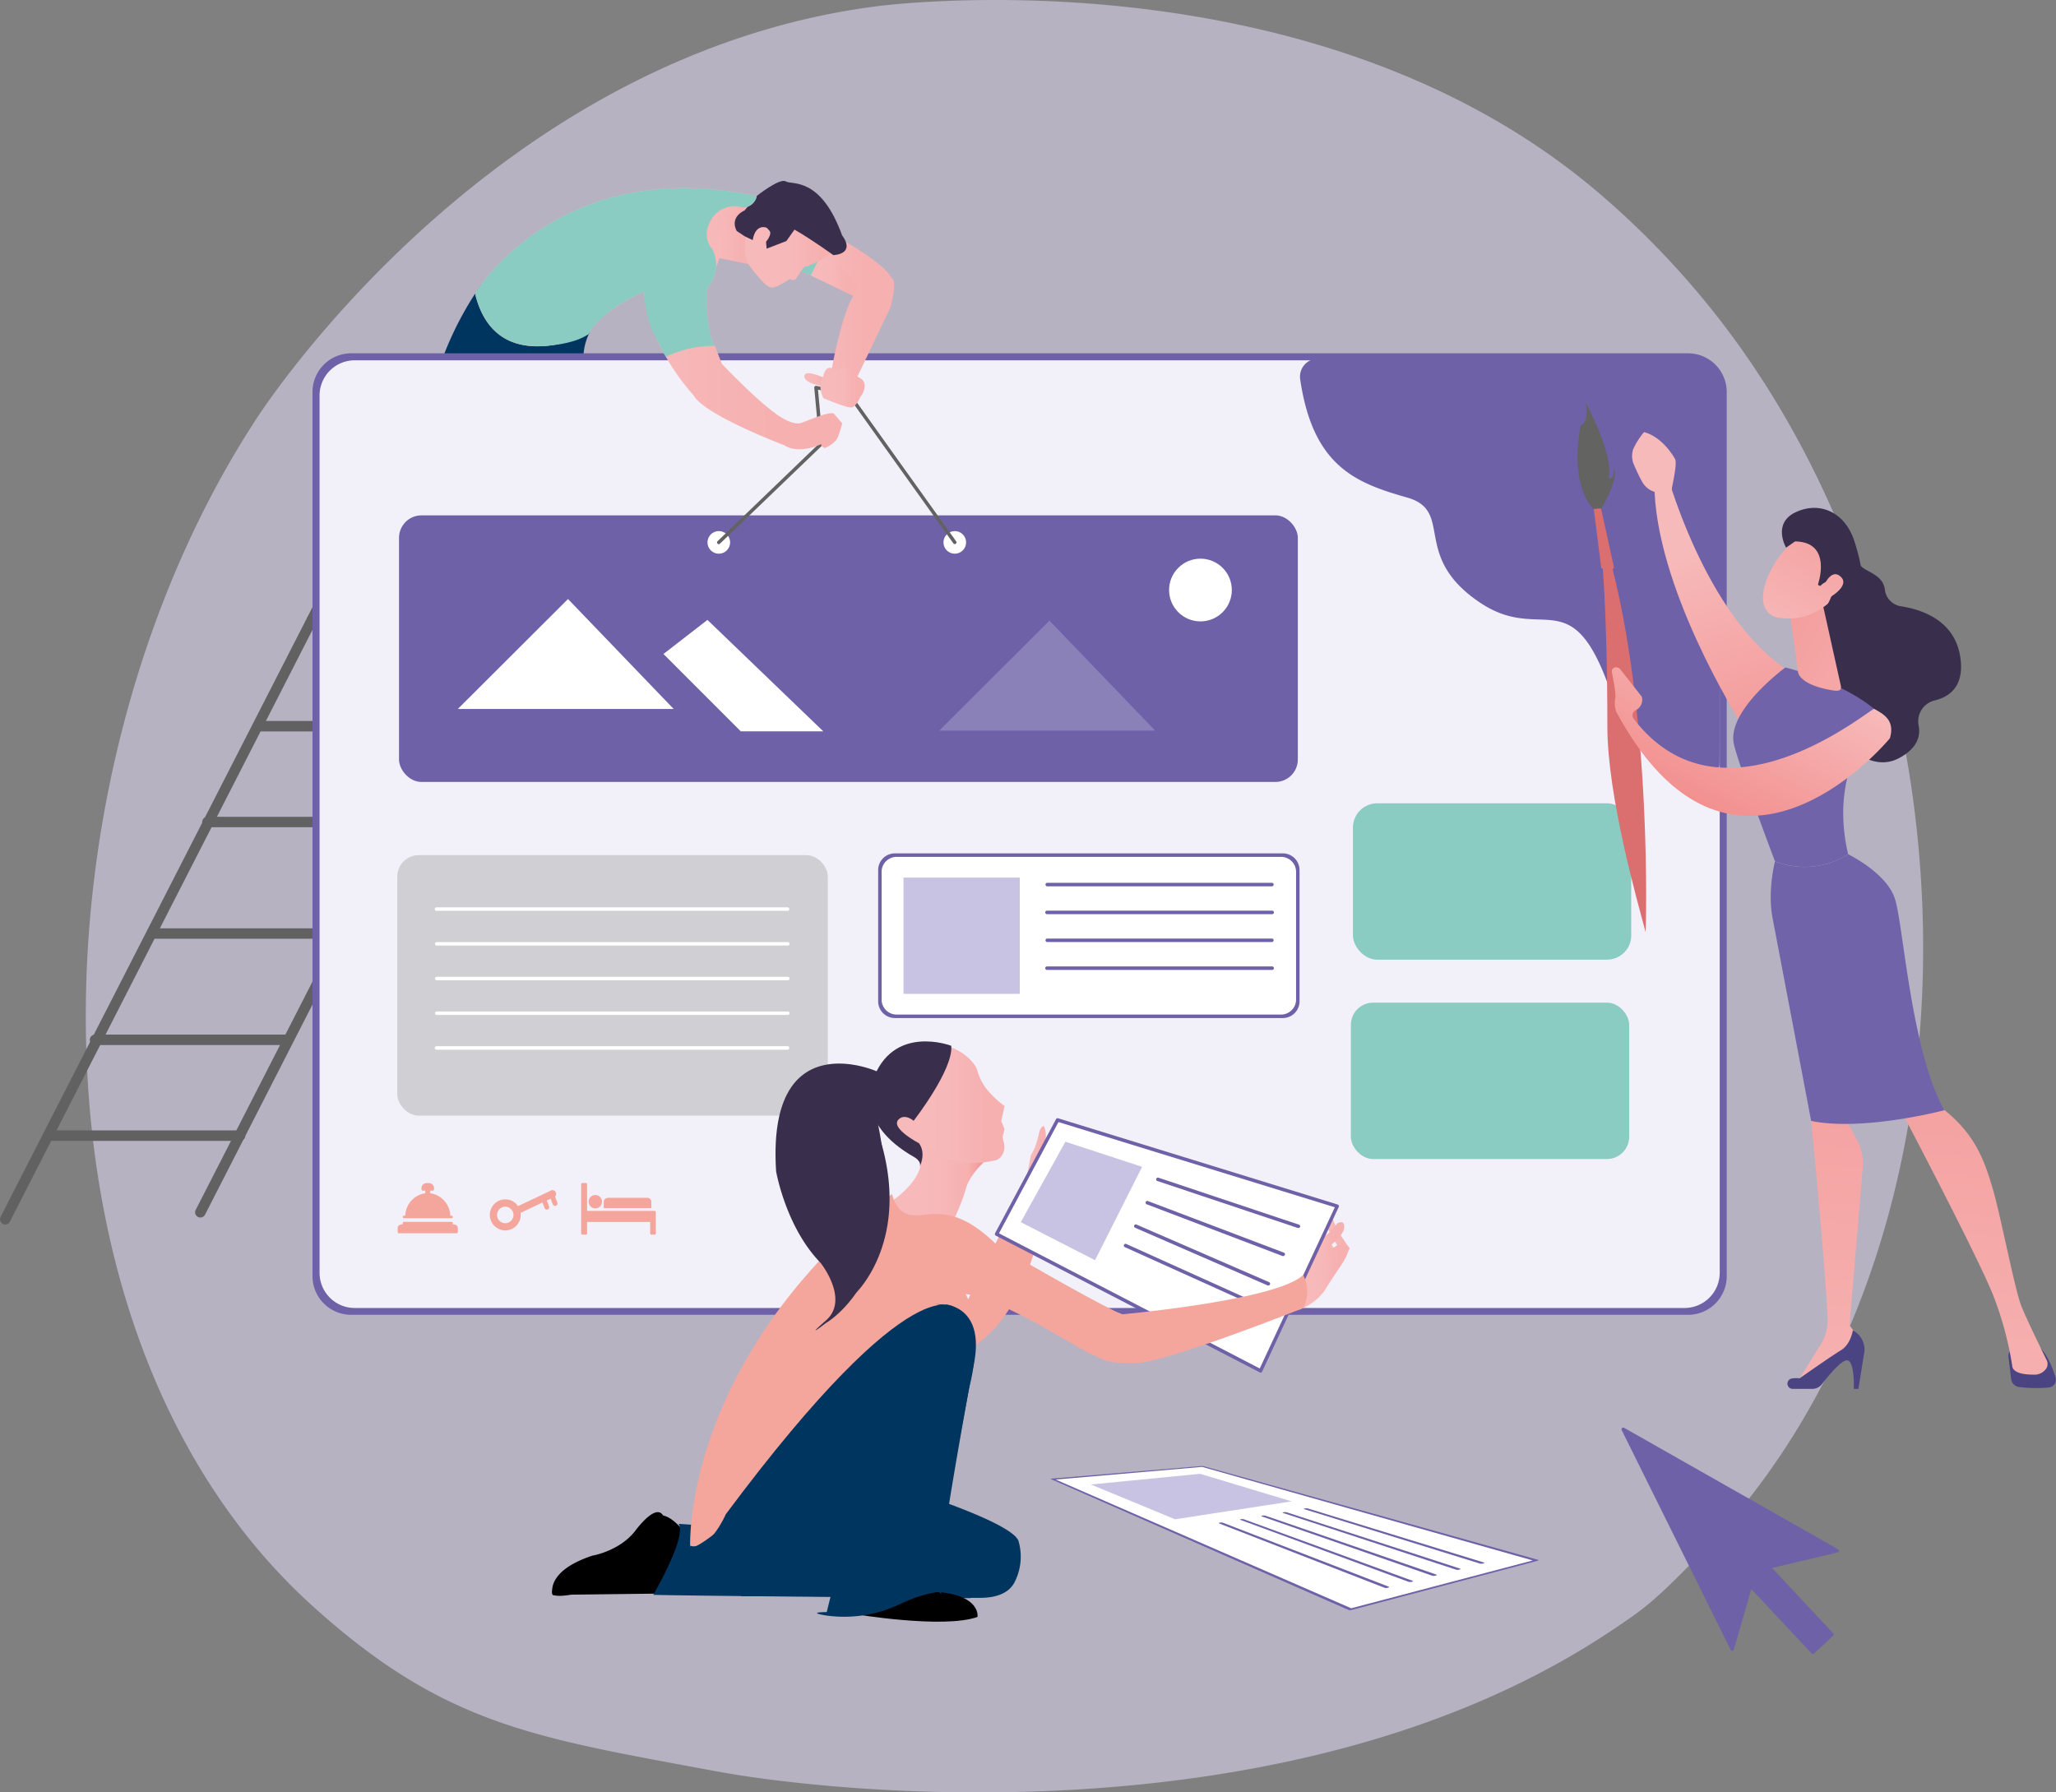 <?xml version="1.0" encoding="UTF-8"?><svg xmlns="http://www.w3.org/2000/svg" xmlns:xlink="http://www.w3.org/1999/xlink" viewBox="0 0 539.48 470.31"><rect x="0" y="0" width="539.48" height="470.31" fill="#808080" stroke="none"/><defs><style>.cls-1{fill:#d6d0e9;opacity:0.62;}.cls-2{fill:#616161;}.cls-3{fill:#00355f;}.cls-4{fill:#f2f0f9;}.cls-4,.cls-6{fill-rule:evenodd;}.cls-5,.cls-6{fill:#6e61a8;}.cls-7{fill:#8accc1;}.cls-8{fill:url(#Dégradé_sans_nom_6);}.cls-9{fill:url(#Dégradé_sans_nom_6-2);}.cls-10{fill:url(#Dégradé_sans_nom_6-3);}.cls-11{fill:url(#Dégradé_sans_nom_6-4);}.cls-12{fill:url(#Dégradé_sans_nom_6-5);}.cls-13{fill:#392f4c;}.cls-14{fill:url(#Dégradé_sans_nom_6-6);}.cls-15{opacity:0.6;}.cls-16{fill:#b9b9b9;}.cls-17{fill:#fff;}.cls-18{fill:#626262;}.cls-19{fill:url(#Dégradé_sans_nom_6-7);}.cls-20{fill:url(#Dégradé_sans_nom_6-8);}.cls-21{fill:#c8c3e2;}.cls-22{fill:#e7c7a0;}.cls-23{fill:url(#Dégradé_sans_nom_6-9);}.cls-24{fill:url(#Dégradé_sans_nom_6-10);}.cls-25{fill:url(#Dégradé_sans_nom_6-11);}.cls-26{fill:#f4a69d;}.cls-27{fill:url(#Dégradé_sans_nom_6-12);}.cls-28{fill:url(#Dégradé_sans_nom_3);}.cls-29{fill:url(#Dégradé_sans_nom_6-13);}.cls-30{opacity:0.2;}.cls-31{fill:#db6e6e;}.cls-32{fill:#636362;}.cls-33{fill:url(#linear-gradient);}.cls-34{fill:#4a4483;}.cls-35{fill:url(#linear-gradient-2);}.cls-36{fill:url(#linear-gradient-3);}.cls-37{fill:#7063a9;}.cls-38{fill:url(#linear-gradient-4);}.cls-39{fill:url(#linear-gradient-5);}.cls-40{fill:url(#linear-gradient-6);}.cls-41{fill:url(#linear-gradient-7);}.cls-42{fill:url(#linear-gradient-8);}</style><linearGradient id="Dégradé_sans_nom_6" x1="195.57" y1="75.9" x2="234.63" y2="75.9" gradientUnits="userSpaceOnUse"><stop offset="0" stop-color="#f7baba"/><stop offset="0.49" stop-color="#f7b8b9"/><stop offset="0.81" stop-color="#f6b0b0"/></linearGradient><linearGradient id="Dégradé_sans_nom_6-2" x1="210.54" y1="72.65" x2="225.07" y2="72.65" xlink:href="#Dégradé_sans_nom_6"/><linearGradient id="Dégradé_sans_nom_6-3" x1="178.59" y1="61.78" x2="199.99" y2="61.78" xlink:href="#Dégradé_sans_nom_6"/><linearGradient id="Dégradé_sans_nom_6-4" x1="176.77" y1="59.03" x2="199.73" y2="59.03" xlink:href="#Dégradé_sans_nom_6"/><linearGradient id="Dégradé_sans_nom_6-5" x1="195.41" y1="61.98" x2="219.79" y2="61.98" xlink:href="#Dégradé_sans_nom_6"/><linearGradient id="Dégradé_sans_nom_6-6" x1="211.05" y1="99.7" x2="217.21" y2="99.7" xlink:href="#Dégradé_sans_nom_6"/><linearGradient id="Dégradé_sans_nom_6-7" x1="215.26" y1="101.7" x2="226.88" y2="101.7" xlink:href="#Dégradé_sans_nom_6"/><linearGradient id="Dégradé_sans_nom_6-8" x1="124.66" y1="83.59" x2="220.97" y2="83.59" xlink:href="#Dégradé_sans_nom_6"/><linearGradient id="Dégradé_sans_nom_6-9" x1="345.7" y1="329.12" x2="354.16" y2="329.12" xlink:href="#Dégradé_sans_nom_6"/><linearGradient id="Dégradé_sans_nom_6-10" x1="340.7" y1="332.22" x2="352.73" y2="332.22" xlink:href="#Dégradé_sans_nom_6"/><linearGradient id="Dégradé_sans_nom_6-11" x1="339.83" y1="335.11" x2="353.8" y2="335.11" xlink:href="#Dégradé_sans_nom_6"/><linearGradient id="Dégradé_sans_nom_6-12" x1="269.34" y1="303.62" x2="274.42" y2="303.62" xlink:href="#Dégradé_sans_nom_6"/><linearGradient id="Dégradé_sans_nom_3" x1="234.04" y1="310.46" x2="258.76" y2="310.46" gradientUnits="userSpaceOnUse"><stop offset="0" stop-color="#f7baba"/><stop offset="0.49" stop-color="#f7b8b9"/><stop offset="0.81" stop-color="#f6b0b0"/><stop offset="1" stop-color="#f2908f"/></linearGradient><linearGradient id="Dégradé_sans_nom_6-13" x1="234.96" y1="289.79" x2="263.57" y2="289.79" xlink:href="#Dégradé_sans_nom_6"/><linearGradient id="linear-gradient" x1="144.18" y1="-382.73" x2="171.36" y2="-320.88" gradientTransform="translate(265.94 509.5) rotate(5.69)" gradientUnits="userSpaceOnUse"><stop offset="0" stop-color="#f7baba"/><stop offset="1" stop-color="#f2908f"/></linearGradient><linearGradient id="linear-gradient-2" x1="474.29" y1="408.24" x2="492.24" y2="198.39" gradientTransform="matrix(1, 0, 0, 1, 0, 0)" xlink:href="#linear-gradient"/><linearGradient id="linear-gradient-3" x1="510.4" y1="411.36" x2="528.36" y2="201.46" gradientTransform="matrix(1, 0, 0, 1, 0, 0)" xlink:href="#linear-gradient"/><linearGradient id="linear-gradient-4" x1="518.42" y1="193.76" x2="443.1" y2="149.26" gradientTransform="matrix(1, 0, 0, 1, 0, 0)" xlink:href="#linear-gradient"/><linearGradient id="linear-gradient-5" x1="463.8" y1="169.58" x2="493.23" y2="117.21" gradientTransform="matrix(1, 0, 0, 1, 0, 0)" xlink:href="#linear-gradient"/><linearGradient id="linear-gradient-6" x1="470.07" y1="173.1" x2="499.5" y2="120.73" gradientTransform="matrix(1, 0, 0, 1, 0, 0)" xlink:href="#linear-gradient"/><linearGradient id="linear-gradient-7" x1="136.87" y1="-384.78" x2="155.64" y2="-342.06" xlink:href="#linear-gradient"/><linearGradient id="linear-gradient-8" x1="-694.26" y1="-2186.8" x2="-651.53" y2="-2186.8" gradientTransform="translate(-1801.24 -183.56) rotate(116.55)" xlink:href="#linear-gradient"/></defs><g id="Calque_2" data-name="Calque 2"><g id="Fond"><path class="cls-1" d="M446.62,407.33c-12.55,12.93-15.18,14.8-23.78,20.54-83.84,56-205.16,42.45-234.79,36.93-47.81-8.9-71.28-12-106-43.36C3.31,350.26,7.14,201.77,67.34,109.79,74.48,98.88,133.54,14.26,229.59,1.7c2.35-.31,113.62-15,188.7,47.9a224.06,224.06,0,0,1,44.08,50C521,190.18,521.2,330.45,446.62,407.33Z"/></g><g id="site_web" data-name="site web"><path class="cls-2" d="M52.57,319.47a1.37,1.37,0,0,1-1.22-2l91.44-178.76a1.37,1.37,0,1,1,2.44,1.25L53.8,318.72A1.38,1.38,0,0,1,52.57,319.47Z"/><path class="cls-2" d="M1.37,321.3a1.38,1.38,0,0,1-.62-.15,1.37,1.37,0,0,1-.6-1.84L91.59,140.55A1.37,1.37,0,1,1,94,141.8L2.59,320.55A1.36,1.36,0,0,1,1.37,321.3Z"/><path class="cls-2" d="M62.86,299.36H12.6a1.38,1.38,0,0,1,0-2.75H62.86a1.38,1.38,0,1,1,0,2.75Z"/><path class="cls-2" d="M75.21,274.21H24.94a1.37,1.37,0,0,1,0-2.74H75.21a1.37,1.37,0,0,1,0,2.74Z"/><path class="cls-2" d="M90.29,246.32H40a1.37,1.37,0,1,1,0-2.74H90.29a1.37,1.37,0,0,1,0,2.74Z"/><path class="cls-2" d="M104.7,217.06H54.43a1.37,1.37,0,1,1,0-2.74H104.7a1.37,1.37,0,0,1,0,2.74Z"/><path class="cls-2" d="M117.94,191.92H67.67a1.37,1.37,0,0,1,0-2.74h50.27a1.37,1.37,0,1,1,0,2.74Z"/><path class="cls-2" d="M132.12,164H81.86a1.37,1.37,0,1,1,0-2.74h50.26a1.37,1.37,0,1,1,0,2.74Z"/><path class="cls-3" d="M126.29,74.65A86.45,86.45,0,0,0,114.6,98.5h39A16.11,16.11,0,0,1,154.81,87S127,82,126.29,74.65Z"/><path class="cls-4" d="M82.93,102.86v232a9.24,9.24,0,0,0,9.24,9.24H442.93a9.24,9.24,0,0,0,9.24-9.24v-232a9.24,9.24,0,0,0-9.24-9.23H92.17A9.24,9.24,0,0,0,82.93,102.86Z"/><path class="cls-5" d="M442.93,345H92.17A10.14,10.14,0,0,1,82,334.89v-232A10.15,10.15,0,0,1,92.17,92.71H442.93a10.15,10.15,0,0,1,10.15,10.15v232A10.14,10.14,0,0,1,442.93,345ZM93.08,343.21H442a9.24,9.24,0,0,0,9.24-9.23V103.78A9.24,9.24,0,0,0,442,94.54H93.08a9.24,9.24,0,0,0-9.23,9.24V334A9.23,9.23,0,0,0,93.08,343.21Z"/><path class="cls-6" d="M451.2,200.36a4.74,4.74,0,0,1-5.19,4.69c-6.25-.59-16.75-4.7-23.56-24.05-10.22-29-17.85-11.83-34.29-23-18-12.22-6.44-23.92-19-27.47-13.55-3.83-24.66-8.27-28-31a4.74,4.74,0,0,1,4.68-5.43h96.58a9.15,9.15,0,0,1,9.14,9.18Z"/><rect class="cls-7" x="354.46" y="263.09" width="73.03" height="41.03" rx="5.84"/><path class="cls-8" d="M199.73,52.18s30.08,13.25,34.34,20.87c0,0,1.53.46-.48,7.74l-9,18.83s-4.66-2.33-6.49-2c0,0,2.44-14.33,5.79-20,0,0-23.66-11.75-26.06-11.89C197.8,65.74,191.66,55.77,199.73,52.18Z"/><path class="cls-9" d="M210.54,71.22s2.68-4.34,6.31-3.42,7.93,6.48,7.93,6.48,1.06-.86-.92,3.35Z"/><path class="cls-7" d="M218.23,62s-4.06,7-5.46,10.25l-13-5.89,5.08-11.57S216.09,59.75,218.23,62Z"/><path class="cls-10" d="M196.74,56.14s.68-8.23-12.54-1.83.93,15.89,2,17.16,2.59-3.75,2.59-3.75l7.93,1.68S204.05,57.36,196.74,56.14Z"/><path class="cls-11" d="M198.57,52.18a9.86,9.86,0,0,1-6.86,4.26s-5.94-.3-6.86-.91-10.84,6.31-6.26,9.14l-1.82,1.22s15.62-7.26,22.48-8.38C199.25,57.51,200.7,52.63,198.57,52.18Z"/><path class="cls-12" d="M195.52,64.37a7.47,7.47,0,0,0,1.68,6.09c2.43,3.05,4.11,5,5.33,5s3.66-1.52,4.72-2.28a1.42,1.42,0,0,0,1.53.15s2.13-3.51,2.59-3.43.46,0,.46,0,6.7-2.82,7.31-4.8c0,0,2.59-4.57-2.59-9.75,0,0-7.32-13.11-18-3.2C198.57,52.18,195.37,58.73,195.52,64.37Z"/><path class="cls-13" d="M198.57,51.42s6-4.8,7.62-3.82,9.14-1.37,14.78,14.18c0,0,3.81,4.57-2.29,5.18,0,0-5.64-4.11-10.21-6.71l-2.13,3-5.18,2L201,63.45s1.68-2,.92-2.89-.84-.84-.84-.84-2.82-1.14-3.58,3.28l-2.09-1-2.09-1.39s-2.14-3.35,2.09-5.43Z"/><path class="cls-14" d="M217.21,99.61s-5.62-2.89-6.11-1.1c0,0-1,2,5.77,3Z"/><rect class="cls-5" x="104.7" y="135.23" width="235.84" height="69.95" rx="5.89"/><g class="cls-15"><rect class="cls-16" x="104.24" y="224.38" width="112.97" height="68.35" rx="5.63"/></g><rect class="cls-7" x="355" y="210.78" width="73.03" height="41.03" rx="6.37"/><circle class="cls-17" cx="188.61" cy="142.32" r="2.97"/><circle class="cls-17" cx="250.53" cy="142.32" r="2.97"/><path class="cls-18" d="M250.53,142.77a.43.43,0,0,1-.37-.19l-27.81-38.91-7.71-1.41,1.3,14.18a.49.49,0,0,1-.14.38l-26.88,25.83a.46.46,0,0,1-.64,0,.45.45,0,0,1,0-.64L215,116.31l-1.34-14.57a.46.46,0,0,1,.15-.38.5.5,0,0,1,.39-.11l8.49,1.56a.45.45,0,0,1,.29.18l27.91,39.06a.45.45,0,0,1-.11.64A.42.42,0,0,1,250.53,142.77Z"/><path class="cls-19" d="M216,98.77s.57-3.19,2.59-2c1.32.78,1.73-.13,2.59-.27s2.22,1.66,3,2a7,7,0,0,1,2.09,1.14c1.64,1.83-.53,4.54-.53,4.54s-1,2.36-2.17,2.71c-.83.24-4.32-1.1-6.24-1.88-.77-.31-1.29-.54-1.29-.54S214.3,101,216,98.77Z"/><path class="cls-20" d="M195.06,54.46a7.22,7.22,0,0,0-9,4.27,6,6,0,0,0,.76,6.55s3.17,4.88-1.39,10.82c0,0-.28,11.13,2.15,14.63l1.83,4.73s11.74,12.49,16.92,14.78c0,0,2.28,1.22,3.81.76s7.46-3.2,8.68-2.44L221,111.1s-1.07,4-1.68,4.47a8.13,8.13,0,0,1-2.89,2s-1.22-.45-.92-1.06c0,0-5.79,2.89-9.75.3,0,0-21-7.92-23.77-13.1,0,0-11.74-12.35-13-27.13,0,0-10.67,4.27-14.63,11.12,0,0-24.23,12-29.71-10.66,0,0,21.79-36.73,73.91-25.6A3.78,3.78,0,0,1,195.06,54.46Z"/><path class="cls-7" d="M187.59,90.73c-2.43-3.5-2.15-14.63-2.15-14.63,4.56-5.94,1.39-10.82,1.39-10.82a6,6,0,0,1-.76-6.55,7.22,7.22,0,0,1,9-4.27,3.78,3.78,0,0,0,3.51-3C146.45,40.29,124.66,77,124.66,77c5.48,22.7,29.71,10.66,29.71,10.66,4-6.85,14.63-11.12,14.63-11.12.51,6.16,1.26,8.81,3.81,13.4.92,1.66,1,2.34,1.91,3.67A29.74,29.74,0,0,1,187.59,90.73Z"/><path class="cls-7" d="M169,76.56s.61-5.9-10.66-.66c0,0-16.16,9.86-16.16,14.93,0,0,8.23-.25,12.19-3.15C154.37,87.68,158,80.83,169,76.56Z"/><polygon class="cls-5" points="454.52 432.7 459.47 415.54 464.14 411.17 482.07 406.91 425.93 375.04 454.52 432.7"/><path class="cls-5" d="M454.52,433.16a.46.46,0,0,1-.41-.25l-28.59-57.66a.46.46,0,0,1,.1-.54.47.47,0,0,1,.54-.06l56.13,31.86a.46.46,0,0,1,.23.46.45.45,0,0,1-.35.38l-17.81,4.23-4.49,4.21-4.91,17a.46.46,0,0,1-.4.33Zm-27.52-57,27.41,55.26,4.62-16a.45.45,0,0,1,.12-.21l4.68-4.38a.43.43,0,0,1,.2-.11l16.8-4Z"/><rect class="cls-5" x="462.97" y="401.35" width="6.82" height="34.53" transform="translate(-160.18 431.64) rotate(-43.1)"/><path class="cls-5" d="M475.69,434a.47.47,0,0,1-.33-.14l-23.6-25.21a.45.45,0,0,1-.12-.33.41.41,0,0,1,.14-.31l5-4.67a.47.47,0,0,1,.65,0L481,428.57a.5.5,0,0,1,.12.33.45.45,0,0,1-.14.32l-5,4.66A.47.47,0,0,1,475.69,434Zm-22.95-25.64,23,24.54,4.32-4-23-24.54Z"/><rect class="cls-17" x="230.87" y="224.38" width="109.66" height="42.29" rx="3.93"/><path class="cls-5" d="M336.6,267.13H234.81a4.39,4.39,0,0,1-4.39-4.39V228.31a4.39,4.39,0,0,1,4.39-4.39H336.6a4.39,4.39,0,0,1,4.39,4.39v34.43A4.39,4.39,0,0,1,336.6,267.13Zm-101.34-.92H336.15a3.93,3.93,0,0,0,3.93-3.93V228.77a3.93,3.93,0,0,0-3.93-3.93H235.26a3.93,3.93,0,0,0-3.93,3.93v33.51A3.93,3.93,0,0,0,235.26,266.21Z"/><rect class="cls-21" x="237.07" y="230.27" width="30.51" height="30.51"/><line class="cls-5" x1="274.79" y1="232.1" x2="333.74" y2="232.1"/><path class="cls-5" d="M333.74,232.56H274.79a.46.46,0,0,1,0-.92h58.95a.46.46,0,1,1,0,.92Z"/><line class="cls-5" x1="274.79" y1="239.41" x2="333.74" y2="239.41"/><path class="cls-5" d="M333.74,239.87H274.79a.46.46,0,1,1,0-.91h58.95a.46.46,0,1,1,0,.91Z"/><line class="cls-5" x1="274.79" y1="246.73" x2="333.74" y2="246.73"/><path class="cls-5" d="M333.74,247.18H274.79a.45.45,0,0,1-.46-.45.46.46,0,0,1,.46-.46h58.95a.47.47,0,0,1,.46.46A.46.46,0,0,1,333.74,247.18Z"/><line class="cls-5" x1="274.79" y1="254.04" x2="333.74" y2="254.04"/><path class="cls-5" d="M333.74,254.5H274.79a.46.46,0,1,1,0-.91h58.95a.46.46,0,1,1,0,.91Z"/><line class="cls-17" x1="114.53" y1="238.55" x2="206.64" y2="238.55"/><path class="cls-17" d="M206.64,239H114.53a.46.46,0,0,1,0-.92h92.11a.46.46,0,0,1,0,.92Z"/><line class="cls-17" x1="114.53" y1="247.66" x2="206.64" y2="247.66"/><path class="cls-17" d="M206.64,248.11H114.53a.46.46,0,0,1,0-.91h92.11a.46.46,0,1,1,0,.91Z"/><line class="cls-17" x1="114.53" y1="256.76" x2="206.64" y2="256.76"/><path class="cls-17" d="M206.64,257.22H114.53a.46.46,0,0,1,0-.91h92.11a.46.46,0,1,1,0,.91Z"/><line class="cls-17" x1="114.53" y1="265.87" x2="206.64" y2="265.87"/><path class="cls-17" d="M206.64,266.32H114.53a.46.46,0,0,1,0-.91h92.11a.46.46,0,1,1,0,.91Z"/><line class="cls-17" x1="114.53" y1="274.97" x2="206.64" y2="274.97"/><path class="cls-17" d="M206.64,275.43H114.53a.46.46,0,0,1,0-.92h92.11a.46.46,0,0,1,0,.92Z"/><polygon class="cls-22" points="350.88 329.12 345.7 319.93 342.12 326.79 346.82 333.64 350.88 329.12"/><path class="cls-23" d="M346.9,339.47a92.81,92.81,0,0,0,7.26-11.92s-3.85-4.94-4.56-8.3c0,0-2.93-1.76-2.15,1.45l3.43,6.09-3.12,2.33S343.76,338,346.9,339.47Z"/><path class="cls-24" d="M342,334.56s.9-7.31,4.87-9.37c0,0,3.36-3,4-4.19,0,0,2.36-1.36,1.75,1.68,0,0-.46,1.67-3.5,4.11,0,0,1.52,2.59-.31,8.83,0,0-.71,5.27-8.12,8.12Z"/><path class="cls-25" d="M350.88,326.79a17.64,17.64,0,0,0-5.71,5.43s-1.46,5.23-4.47,8.43l-.87,3.09s4.12-1.49,11.05-10.29c0,0,2.38-3.14,2.85-5.05C354.15,326.64,352.75,326.06,350.88,326.79Z"/><path class="cls-26" d="M267.84,313.3s-11.06,21.36-14.41,29,0,.37,0,.37l-3.8,12.61s17.58-.16,24.79-39.47S267.84,313.3,267.84,313.3Z"/><path class="cls-27" d="M269.34,309.15l1.15-6,.92-1.68a31.45,31.45,0,0,0,1.22-4.11c.3-1.68,1.37-2.14,1.37-1.68a6.5,6.5,0,0,1-.45,5.57c-1.63,3.06-1.67,10.43-1.67,10.43Z"/><polygon class="cls-17" points="277.51 293.87 350.88 316.5 330.77 359.7 261.5 323.81 277.51 293.87"/><path class="cls-5" d="M330.77,360.16a.46.46,0,0,1-.21-.05l-69.27-35.89a.47.47,0,0,1-.19-.62l16-29.94a.45.45,0,0,1,.54-.23L351,316.06a.46.46,0,0,1,.28.25.5.5,0,0,1,0,.38L331.18,359.9a.46.46,0,0,1-.27.24Zm-68.64-36.54,68.42,35.46,19.7-42.3-72.52-22.36Z"/><polygon class="cls-21" points="279.56 299.58 299.68 306.17 287.33 330.67 267.84 320.69 279.56 299.58"/><line class="cls-5" x1="303.79" y1="309.41" x2="340.7" y2="321.76"/><path class="cls-5" d="M340.7,322.22a.35.35,0,0,1-.14,0l-36.91-12.34a.46.46,0,0,1,.29-.87l36.91,12.34a.46.46,0,0,1,.29.58A.48.48,0,0,1,340.7,322.22Z"/><line class="cls-5" x1="301.05" y1="315.59" x2="336.71" y2="329.12"/><path class="cls-5" d="M336.71,329.58a.45.45,0,0,1-.16,0L300.89,316a.45.45,0,1,1,.32-.85l35.66,13.53a.46.46,0,0,1,.27.59A.47.47,0,0,1,336.71,329.58Z"/><line class="cls-5" x1="298.08" y1="321.76" x2="332.82" y2="336.84"/><path class="cls-5" d="M332.82,337.3a.39.39,0,0,1-.18,0L297.9,322.18a.46.46,0,1,1,.36-.84L333,336.43a.45.45,0,0,1,.23.6A.45.45,0,0,1,332.82,337.3Z"/><line class="cls-5" x1="295.34" y1="326.79" x2="330.54" y2="342.68"/><path class="cls-5" d="M330.54,343.13a.43.43,0,0,1-.19,0l-35.2-15.89a.45.45,0,0,1-.23-.6.45.45,0,0,1,.6-.23l35.21,15.89a.46.46,0,0,1-.19.87Z"/><polygon class="cls-26" points="246.4 324.65 256.07 345.23 255.41 353.61 236.54 346.95 241.08 324.65 246.4 324.65"/><path d="M180.36,403.13s-4.58-7.08-8.46-5.25c0,0-6.63,4.71-8.35,9a10.34,10.34,0,0,1-7.2,5.08s-5.22.16-7.77,1.68c-1.35.81-4.46,3.12-3.54,4.85l39.2-.48S185.62,405.41,180.36,403.13Z"/><path class="cls-3" d="M203.21,380.34s60.59,16.24,64,23.89a14.65,14.65,0,0,1-.81,10.56c-2.63,5.83-11.2,4.13-11.89,4.56,0,0-76.46-.62-83.09-.88,0,0,8.92-15.34,6.63-18.62,0,0,37.49,2.26,66.63,8.89,0,0-62.86,7.42-58.09-21.3Z"/><path class="cls-3" d="M201.39,403s29.71,7.32,49.37,6.52c0,0-21.78,9.81-56.23,9.31,0,0-8.17-18.12-10.68-18.63Z"/><path class="cls-28" d="M234.07,315.13s12.35-8.15,5.49-15c0,0,.62-2.35,2.59-1.79,4.91,1.4,14.49,6.54,16.61,6.06,0,0-4.11,3.42-5.26,7.31a48.46,48.46,0,0,1-4.57,10.74S233.16,324.73,234.07,315.13Z"/><path class="cls-26" d="M234.07,313.3s.89,4.8,4.84,5.49c4.86.84,10.94-3.89,23,8.23,0,0,29,16.91,32.69,17.83,0,0,40.46-3.66,47.32-10.29a9.23,9.23,0,0,1,0,8.69s-35.66,14.17-43.66,14.4-8.69-.92-12.35-2.52-29.23-18.51-36.33-15.31l-5.73,8.45S221.2,364,212.36,373.65c-1.43,1.56-5.9,4.16-5.9,4.16s-7.94,16.08-14.45,21c-1.6,1.21-10.21,8.82-10.91,6.8C181.1,405.59,179,356.92,234.07,313.3Z"/><path d="M223.9,423.48s23.55,4,32.58.8c0,0,1-5.49-10.08-6.52l-15.75-4.57Z"/><path class="cls-3" d="M236.59,359.7s-7.77,53.15-2.4,55.55,22-61.25,19.66-65.6c0,0,.34-8-8.46-6.86Z"/><path class="cls-3" d="M181.1,405.59s5.43,17.7,21.78,11.46,38-46.83,43.2-58.91l4.8-14.74S240.62,330,190.45,397.32C190.45,397.32,186.21,407.2,181.1,405.59Z"/><path class="cls-3" d="M245.64,342.22s14.59-1,8.66,21.94l-9.6,51s-15.31,6.85-15.66.91S246,373.42,246,373.42,262.65,344.62,245.64,342.22Z"/><path class="cls-3" d="M247.36,342.22s12.32,0,7.66,18c0,0-10,54.08-8.62,56.59s0,.91,0,.91-4.1.23-10.27,3.2a34,34,0,0,1-19.2,3c-5.71-.92,0-.92,0-.92s5.86-24.26,10.06-34.74,8.91-26.06,14.17-28.58c0,0,6.4-3.65,6.86-4.57a9.49,9.49,0,0,0-5.26,2.74c-2.7,2.56.29-.25.29-.25s2-2.72,4.17-3.29c0,0-1.37-.34-3.66,1.37,0,0,10.17-8.23,7.32-.68,0,0-15,34.39-13.72,49.65,0,0,.11,13.32,6.74,9.44,0,0,9.15-56.24,10.63-60.92,0,0,1.31-9.08-7.17-11"/><path class="cls-17" d="M354.34,422.3l-78-34.18,39.21-3.33,87.58,24.65Z"/><path class="cls-5" d="M353.82,422.43l-77.95-34.27c-.18-.08-.14-.16.09-.18l39.17-3.29a2.88,2.88,0,0,1,.79.06Q359.77,397,403.6,409.3c.2.06.13.16-.16.24l-48.77,12.9A1.51,1.51,0,0,1,353.82,422.43ZM277,388.23,354.55,422l47.64-12.55q-43.38-12.27-86.76-24.55Z"/><path class="cls-21" d="M308.32,398.65l-22.09-9.13,28.68-2.8,24,7.23Z"/><path class="cls-5" d="M342.71,396l46.14,14.18"/><path class="cls-5" d="M388.34,410.28,342.25,396c-.2-.06-.15-.14.1-.19a2.25,2.25,0,0,1,.83,0L389.38,410c.19.06.12.17-.16.24A1.89,1.89,0,0,1,388.34,410.28Z"/><path class="cls-5" d="M337.13,396.89l45.48,14.85"/><path class="cls-5" d="M382.09,411.88,336.67,397c-.2-.06-.15-.15.11-.19a1.86,1.86,0,0,1,.82,0l45.53,14.79c.2.07.12.17-.16.25A2,2,0,0,1,382.09,411.88Z"/><path class="cls-5" d="M331.55,397.82l44.82,15.52"/><path class="cls-5" d="M375.85,413.47,331.09,397.9c-.19-.07-.14-.16.12-.2a2.16,2.16,0,0,1,.81,0l44.87,15.46c.19.07.12.18-.17.25A1.72,1.72,0,0,1,375.85,413.47Z"/><path class="cls-5" d="M326,398.75l44.15,16.18"/><path class="cls-5" d="M369.6,415.06l-44.09-16.24c-.19-.07-.14-.16.11-.2a2,2,0,0,1,.82.05l44.2,16.12c.19.07.11.19-.18.26A1.79,1.79,0,0,1,369.6,415.06Z"/><path class="cls-5" d="M320.39,399.67l43.49,16.85"/><path class="cls-5" d="M363.36,416.65l-43.44-16.9c-.18-.07-.12-.16.13-.21a1.88,1.88,0,0,1,.8,0l43.55,16.8c.18.07.1.18-.18.26A1.77,1.77,0,0,1,363.36,416.65Z"/><path d="M174,397.67a21.59,21.59,0,0,1-13.55,17.65s-11.89,4.55-15.43,3.15c0,0-2.17-6.11,10.4-10.27,0,0,7.09-1.18,11.2-6.44C166.64,401.76,172,394.26,174,397.67Z"/><path class="cls-13" d="M230,281.09s-28.86-12.82-26.35,26.27c0,0,2.52,14.63,11.66,24,0,0,7.68,9.6,1.44,15.09s0,.68,0,.68,22.46-12.57,13.25-53.95c0,0-2.12-6.62-.29-6.85A5.33,5.33,0,0,0,230,281.09Z"/><path class="cls-13" d="M240.24,284.59s-16.68-9.18-20,9.83c0,0-1.53,9.1,6,28a18.44,18.44,0,0,1-1.8,17s15.64-14.62,5.63-43.22c0,0,.28-14.83,10.11-9"/><path class="cls-29" d="M242.91,300.12s5,7.47,18.59,4.27c0,0,2.81-1.2,1.83-4.88-.43-1.63-.11-1.73-.11-1.73l.35-1.47-.85-2.21s.63-2.67.85-3.89a26.31,26.31,0,0,1-5-4.83,14.3,14.3,0,0,1-2.11-4.46c-.61-2.44-6.41-8.08-12-6.1,0,0-14.32,16.34-7.77,23.51C238.78,301.25,251.15,299.59,242.91,300.12Z"/><path class="cls-13" d="M249.6,274.41s-15.53-6-20.71,9.4c0,0-4.87,10.82,11,19.81,0,0,2.07,1.14,1.41,2.55,0,0,1.82-3.45-.16-6.19h0s-8.53-4.41-4.87-6.62c0,0,1.33-1,3.46.74C239.71,294.1,250.21,280.66,249.6,274.41Z"/><path class="cls-26" d="M106,319.65h12.5a.33.33,0,0,0,.32-.34.32.32,0,0,0-.32-.32h-.35a6.11,6.11,0,0,0-5.25-5.88v-.7h.66a.33.33,0,0,0,.33-.33v-.33a1.31,1.31,0,0,0-1.31-1.31h-.66a1.32,1.32,0,0,0-1.32,1.31v.33a.33.33,0,0,0,.33.33h.66v.7a6.13,6.13,0,0,0-5.25,5.88H106a.32.32,0,0,0-.33.32A.34.34,0,0,0,106,319.65Z"/><path class="cls-26" d="M118.81,321.27v-.33a.32.32,0,0,0-.32-.33H106a.33.33,0,0,0-.33.33v.33c-.73,0-1.32.28-1.32,1v1a.33.33,0,0,0,.33.33H119.8a.33.33,0,0,0,.33-.33v-1C120.13,321.55,119.54,321.27,118.81,321.27Z"/><path class="cls-26" d="M170.92,315.45a1.12,1.12,0,0,0-1.29-1.15h-9.91c-.49,0-1.3.14-1.3,1.15V317h12.5Z"/><path class="cls-26" d="M171.76,317.73H154.05v-7a.32.32,0,0,0-.32-.32h-.92a.32.32,0,0,0-.32.32v12.91a.32.32,0,0,0,.32.32h.92a.32.32,0,0,0,.32-.32v-3H170.6v3a.33.33,0,0,0,.1.23.31.31,0,0,0,.22.09h.84a.32.32,0,0,0,.32-.32v-5.61A.32.32,0,0,0,171.76,317.73Z"/><path class="cls-26" d="M156.2,317.07a1.75,1.75,0,1,0-1.74-1.74A1.74,1.74,0,0,0,156.2,317.07Z"/><path class="cls-26" d="M145.63,314a1,1,0,0,0-.86-1.7l-8.86,4.18a4.12,4.12,0,0,0-.93-1,4,4,0,0,0-2.39-.77,4.07,4.07,0,0,0-2.39,7.36,4,4,0,0,0,2.39.78,4.05,4.05,0,0,0,4-4.6l5.74-2.71.57,1.45a.63.63,0,0,0,.59.41.59.59,0,0,0,.23-.05.64.64,0,0,0,.36-.83l-.6-1.52,1-.46.57,1.46a.65.65,0,0,0,.6.41.68.68,0,0,0,.23-.05.64.64,0,0,0,.36-.83Zm-11.3,6.06a2.16,2.16,0,1,1-1.74-3.42,2.11,2.11,0,0,1,1.26.41,2.15,2.15,0,0,1,.48,3Z"/><polygon class="cls-17" points="120.13 186.03 149.04 157.18 176.77 186.03 120.13 186.03"/><polygon class="cls-17" points="174.09 171.6 194.38 191.9 216.03 191.9 185.63 162.66 174.09 171.6"/><g class="cls-30"><polygon class="cls-17" points="246.46 191.71 275.37 162.85 303.11 191.71 246.46 191.71"/></g><circle class="cls-17" cx="314.99" cy="154.82" r="8.23"/><path class="cls-31" d="M420.15,144.51s1.61,14,1.61,46.09c0,18.39,8,46.34,10.05,54,0,0,2-57.85-10-100.25"/><path class="cls-32" d="M418.2,133.58s-6.52-5.42-3.47-21.88c0,0,2.35-.68,1.33-6,0,0,7.35,13.17,6.06,19.63,0,0,1.34,1.22,1.4-2.47,0,0,1.44,2.41-3.37,10.7Z"/><path class="cls-31" d="M418.2,133.58,420.15,149s2.1,1.52,3.37,0l-3.37-15.38S420.75,133.21,418.2,133.58Z"/><path class="cls-13" d="M481.94,142.6s5,2.41,5.88,5.18c.73,2.23,6.21,2.51,6.75,6.89a5,5,0,0,0,4.2,4.41c5.61.86,14.24,3.76,15.62,13.49,1.05,7.42-2.73,10.24-6.7,11.21a5.63,5.63,0,0,0-4.27,6.5c.57,2.83-.28,6.09-5.17,8.67-11,5.79-21.92-13.7-21.92-13.7l-2.24-34.05Z"/><path class="cls-33" d="M436.83,122.39s10.23,39.67,33,54c0,0-9.26,12.2-13.49,12.58,0,0-22.3-35.26-22.24-62.32Z"/><path class="cls-34" d="M527,356l.71,5.84a2.41,2.41,0,0,0,2.11,2.11,37.64,37.64,0,0,0,7.81.12,2.06,2.06,0,0,0,1.73-2.68c-.71-2.25-2-5.63-3.91-7.62H529A2,2,0,0,0,527,356Z"/><path class="cls-35" d="M476.33,287.7l-1.09,6.43s3.66,37.05,4.31,51.87a11.61,11.61,0,0,1-1.72,6.6l-6.36,10.33,16.16-9.54.33-2-2.65-3.64,3.47-41.51a12.77,12.77,0,0,0-1.45-7L484,293Z"/><path class="cls-34" d="M470.4,364.43h5.16a3.13,3.13,0,0,0,2.47-1.21c1.61-2.09,4.94-6.17,6.53-6.27,2.15-.15,1.87,7.48,1.87,7.48h1.2l1.53-9.48a5.62,5.62,0,0,0-3-5.86h0s-.49,3.63-3.14,5.23-10.82,7.35-10.82,7.35a7.19,7.19,0,0,0-2.1.05A1.37,1.37,0,0,0,470.4,364.43Z"/><path class="cls-36" d="M498.47,290.76s21.43,40.65,24.84,49.93A88.23,88.23,0,0,1,528,358.44c.08,1.15,1.5,2.25,5.43,2.25a3.76,3.76,0,0,0,3.5-1.6,2.28,2.28,0,0,0,.09-2.22c-1.24-2.51-5.17-10.53-6.63-14.16-1.74-4.34-5.48-24-7.53-30.86s-4.37-14.26-13.31-21.09C509.5,290.76,503.37,284.75,498.47,290.76Z"/><path class="cls-37" d="M484.94,224.15c-5.53-23.42,8.47-36.67,8.47-36.67-8.83-8.48-24.93-12.34-24.93-12.34s-15.37,11.23-13.54,20c1.07,5.15,10.8,30.86,10.8,30.86A21.37,21.37,0,0,0,484.94,224.15Z"/><path class="cls-37" d="M497.19,235.75c-2.25-6.78-12.25-11.6-12.25-11.6a21.37,21.37,0,0,1-19.2,1.87s-2,7.71-.63,14.88,10.13,53.23,10.13,53.23c13.77,2.79,34.94-2.81,34.94-2.81C501.41,275.75,499.44,242.52,497.19,235.75Z"/><path class="cls-38" d="M478.52,159.66,483,179.84c.43,1.78-1.19,1.49-3,1.15-2.95-.55-6.74-1.7-8-4a2,2,0,0,1-.23-.76l-1.93-14a2.5,2.5,0,0,1,1.47-2.64l3.73-1.65A2.51,2.51,0,0,1,478.52,159.66Z"/><path class="cls-39" d="M473.25,140.44s-5.33,2.24-8.95,9.94-.91,11.24,2.48,11.73,8.47.41,13.84-4.56S480.17,137.77,473.25,140.44Z"/><path class="cls-13" d="M477,153.44s4-11.25-6-11.38l-2.34,1.64s-3.66-6.24,2.34-9.22,13-.52,15.6,7.58,3,13.51-1.26,17.38-6-.51-6-.51,2.32-3.63,1.38-5.56-3.12.4-3.12.4Z"/><path class="cls-40" d="M478.13,154.7s2-5.8,4.74-3.49-2.2,5.35-4.12,6.34Z"/><path class="cls-41" d="M434.79,129.22c-.28.66,2.09,1.94,3.83-.7.19-1.33,1.57-7,.88-8.13-3.67-6.22-8.12-7-8.12-7a19.39,19.39,0,0,0-2.8,4.38,5.65,5.65,0,0,0,.15,4.18c.58,1.33,1.37,3.07,2.15,4.44A5.55,5.55,0,0,0,434.79,129.22Z"/><path class="cls-42" d="M495.9,193.71s-41.11,50.2-71.83-7a7.05,7.05,0,0,1-.22-3.57c.19-1.06-.52-4.84-.9-6.77a1.06,1.06,0,0,1,.94-1.27h0a1.48,1.48,0,0,1,1.29.55l5.61,7.15a3,3,0,0,1-1.59,3.55h0a1.48,1.48,0,0,0-.55,2.23c23.36,30.62,62.43-3,63.14-2.58C494.33,187.44,497.26,189,495.9,193.71Z"/></g></g></svg>